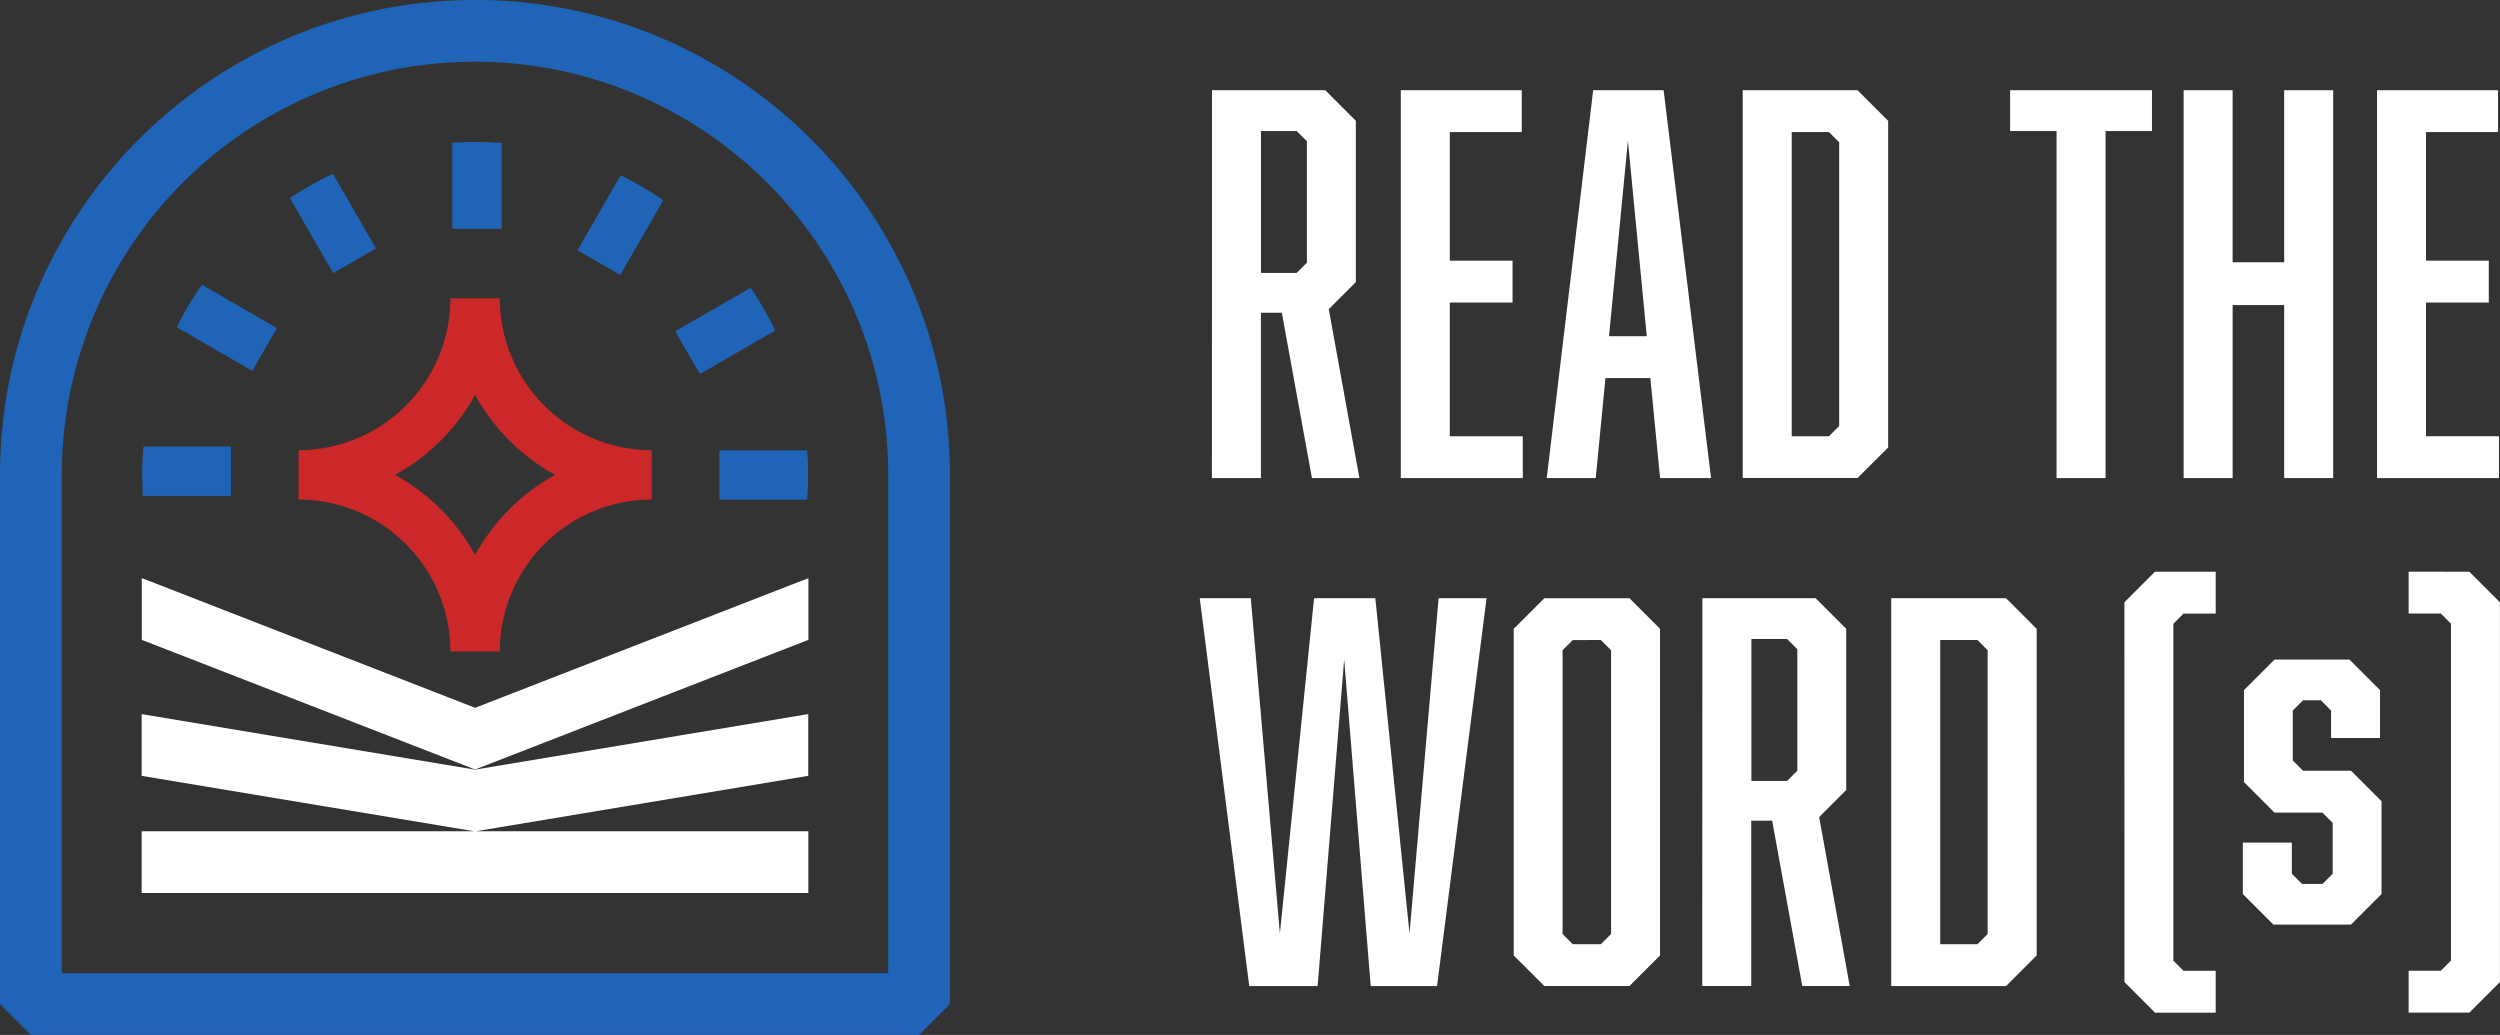 <svg xmlns="http://www.w3.org/2000/svg" xmlns:xlink="http://www.w3.org/1999/xlink" id="Group_12" data-name="Group 12" width="180" height="74.517" viewBox="0 0 180 74.517"><rect x="0" y="0" width="180" height="74.517" fill="#333333" stroke="none"/><defs><clipPath id="clip-path"><rect id="Rectangle_4" data-name="Rectangle 4" width="180" height="74.517" fill="none"></rect></clipPath></defs><path id="Path_62" data-name="Path 62" d="M186.914,13.914h8.157l2.2,2.2V27.73l-1.948,1.947,2.205,12.163h-3.417l-2.168-11.905h-1.506V41.84h-3.528Zm6.834,12.42V17.588l-.735-.735h-2.572V27.068h2.572Z" transform="translate(-99.651 -7.418)" fill="#fff"></path><path id="Path_63" data-name="Path 63" d="M216.033,13.913h8.708v3.013h-5.181v9.26h4.519V29.2h-4.519v9.627h5.255v3.013h-8.782Z" transform="translate(-115.175 -7.418)" fill="#fff"></path><path id="Path_64" data-name="Path 64" d="M242.768,34.637l-.7,7.2h-3.528l3.344-27.926h5.071l3.417,27.926H246.7l-.7-7.2Zm1.617-17.086-1.36,14.073h2.719Z" transform="translate(-127.175 -7.418)" fill="#fff"></path><path id="Path_65" data-name="Path 65" d="M279.235,16.119V39.635l-2.205,2.2h-8.267V13.914h8.267Zm-3.528,21.973V17.662l-.735-.735h-2.682v21.9h2.682Z" transform="translate(-143.287 -7.418)" fill="#fff"></path><path id="Path_66" data-name="Path 66" d="M316.873,16.853V41.84h-3.528V16.853H310V13.914h10.215v2.939Z" transform="translate(-165.273 -7.418)" fill="#fff"></path><path id="Path_67" data-name="Path 67" d="M340.287,26.3H344V13.913h3.528V41.839H344V29.383h-3.711V41.839H336.76V13.913h3.528Z" transform="translate(-179.539 -7.418)" fill="#fff"></path><path id="Path_68" data-name="Path 68" d="M366.587,13.914V41.84h8.782V38.827h-5.255V29.2h4.52V26.187h-4.52v-9.26H375.3V13.914Z" transform="translate(-195.441 -7.418)" fill="#fff"></path><path id="Path_69" data-name="Path 69" d="M197.334,120.181l-1.911-23.517-1.91,23.517h-4.924l-3.564-27.926H188.7l2.095,24.141,2.462-24.141h4.409l2.462,24.141,2.094-24.141h3.454l-3.565,27.926Z" transform="translate(-98.643 -49.185)" fill="#fff"></path><path id="Path_70" data-name="Path 70" d="M243.972,117.976l-2.2,2.2h-6.137l-2.2-2.2V94.46l2.2-2.2h6.137l2.2,2.2Zm-6.284-22.708-.735.735v20.43l.735.735h2.021l.735-.735V96l-.735-.735Z" transform="translate(-124.448 -49.184)" fill="#fff"></path><path id="Path_71" data-name="Path 71" d="M262.545,92.255H270.7l2.2,2.2v11.611l-1.948,1.947,2.2,12.163h-3.417l-2.168-11.905h-1.506v11.905h-3.528Zm6.834,12.42V95.929l-.735-.735h-2.572v10.215h2.572Z" transform="translate(-139.972 -49.184)" fill="#fff"></path><path id="Path_72" data-name="Path 72" d="M302.137,94.46v23.516l-2.205,2.205h-8.267V92.255h8.267Zm-3.528,21.973V96l-.735-.735h-2.682v21.9h2.682Z" transform="translate(-155.497 -49.184)" fill="#fff"></path><path id="Path_73" data-name="Path 73" d="M327.626,90.367l2.2-2.2H334.2v3.013h-2.315l-.735.735v24.252l.735.735H334.2v3.013H329.83l-2.2-2.205Z" transform="translate(-174.669 -47.003)" fill="#fff"></path><path id="Path_74" data-name="Path 74" d="M352.241,105.379l-.735-.735H350.22l-.735.735v3.6l.735.735h3.454l2.2,2.2v6.68l-2.2,2.2h-5.586l-2.2-2.2V114.89h3.528v2.243l.735.735h1.47l.735-.735v-3.667l-.735-.735h-3.454l-2.2-2.2v-6.617l2.2-2.2h5.4l2.2,2.2v3.445h-3.528Z" transform="translate(-184.403 -54.223)" fill="#fff"></path><path id="Path_75" data-name="Path 75" d="M371.462,88.163v3.013h2.315l.734.735v24.251l-.734.735h-2.315v3.013h4.373l2.2-2.2V90.367l-2.2-2.2Z" transform="translate(-198.04 -47.003)" fill="#fff"></path><path id="Path_76" data-name="Path 76" d="M69.828,114.572h.009v-4.445h-.009l-9,1.5-14.987,2.5L30.9,111.639l-9.045-1.507-.013,0v4.445l.013,0,23.933,3.987H21.843v4.444h48v-4.444H45.891Z" transform="translate(-11.643 -58.713)" fill="#fff"></path><path id="Path_77" data-name="Path 77" d="M68.483,89.7,45.866,98.5,23.253,89.7l-1.387-.538V93.61l4.2,1.631,19.8,7.7,19.813-7.707,4.164-1.618.022-.009V89.166l-.022.009Z" transform="translate(-11.658 -47.538)" fill="#fff"></path><g id="Group_11" data-name="Group 11"><g id="Group_10" data-name="Group 10" clip-path="url(#clip-path)"><path id="Path_78" data-name="Path 78" d="M28.315,72.426V68.87h-6.3c-.058.671-.089,1.351-.089,2.04,0,.511.018,1.013.049,1.515Z" transform="translate(-11.688 -36.717)" fill="#2064b7"></path><path id="Path_79" data-name="Path 79" d="M34.463,47.03l-5.4-3.12a23.508,23.508,0,0,0-1.813,3.058l5.44,3.142Z" transform="translate(-14.525 -23.41)" fill="#2064b7"></path><path id="Path_80" data-name="Path 80" d="M50.909,32.172l-3.1-5.369a24.35,24.35,0,0,0-3.093,1.751l3.115,5.4Z" transform="translate(-23.839 -14.29)" fill="#2064b7"></path><path id="Path_81" data-name="Path 81" d="M73.306,21.967c-.631-.049-1.267-.076-1.911-.076-.551,0-1.1.018-1.645.058v6.2h3.556Z" transform="translate(-37.186 -11.671)" fill="#2064b7"></path><path id="Path_82" data-name="Path 82" d="M46.046,60.5A10.949,10.949,0,0,1,56.979,71.44h3.556A10.95,10.95,0,0,1,71.472,60.5V56.947A10.949,10.949,0,0,1,60.535,46.014H56.979A10.948,10.948,0,0,1,46.046,56.947ZM58.757,52.96a14.616,14.616,0,0,0,5.764,5.764,14.616,14.616,0,0,0-5.764,5.764,14.586,14.586,0,0,0-5.764-5.764,14.586,14.586,0,0,0,5.764-5.764" transform="translate(-24.549 -24.532)" fill="#cc2829"></path><path id="Path_83" data-name="Path 83" d="M95.237,28.838a23.488,23.488,0,0,0-3.071-1.787l-3.111,5.387,3.08,1.778Z" transform="translate(-47.478 -14.422)" fill="#2064b7"></path><path id="Path_84" data-name="Path 84" d="M111.335,47.457a23.958,23.958,0,0,0-1.773-3.08l-5.427,3.133,1.778,3.076Z" transform="translate(-55.518 -23.659)" fill="#2064b7"></path><path id="Path_85" data-name="Path 85" d="M110.941,73h6.324c.045-.587.067-1.182.067-1.782s-.022-1.187-.067-1.774h-6.324Z" transform="translate(-59.147 -37.022)" fill="#2064b7"></path><path id="Path_86" data-name="Path 86" d="M68.3,31.682a33.672,33.672,0,0,0-3.28-12.3A34.03,34.03,0,0,0,53.55,6,34.1,34.1,0,0,0,36.9.1,34.337,34.337,0,0,0,31.843.083,33.839,33.839,0,0,0,19.6,3.265a35.074,35.074,0,0,0-4.431,2.511A34.319,34.319,0,0,0,3.555,19.007,33.662,33.662,0,0,0,.129,31.278C.044,32.255,0,33.237,0,34.193v38.1l2.222,2.222h63.95l2.222-2.222v-38.1c0-.849-.031-1.693-.093-2.511M63.95,70.072H4.444V34.193c0-.831.04-1.684.111-2.542A29.786,29.786,0,0,1,17.635,9.474,29.985,29.985,0,0,1,21.5,7.287,29.415,29.415,0,0,1,32.155,4.514a30.311,30.311,0,0,1,4.4.022A29.759,29.759,0,0,1,58.8,17.46a30,30,0,0,1,2.218,3.849,29.333,29.333,0,0,1,2.853,10.7c.054.711.08,1.444.08,2.182Z" transform="translate(0 0)" fill="#2064b7"></path></g></g></svg>